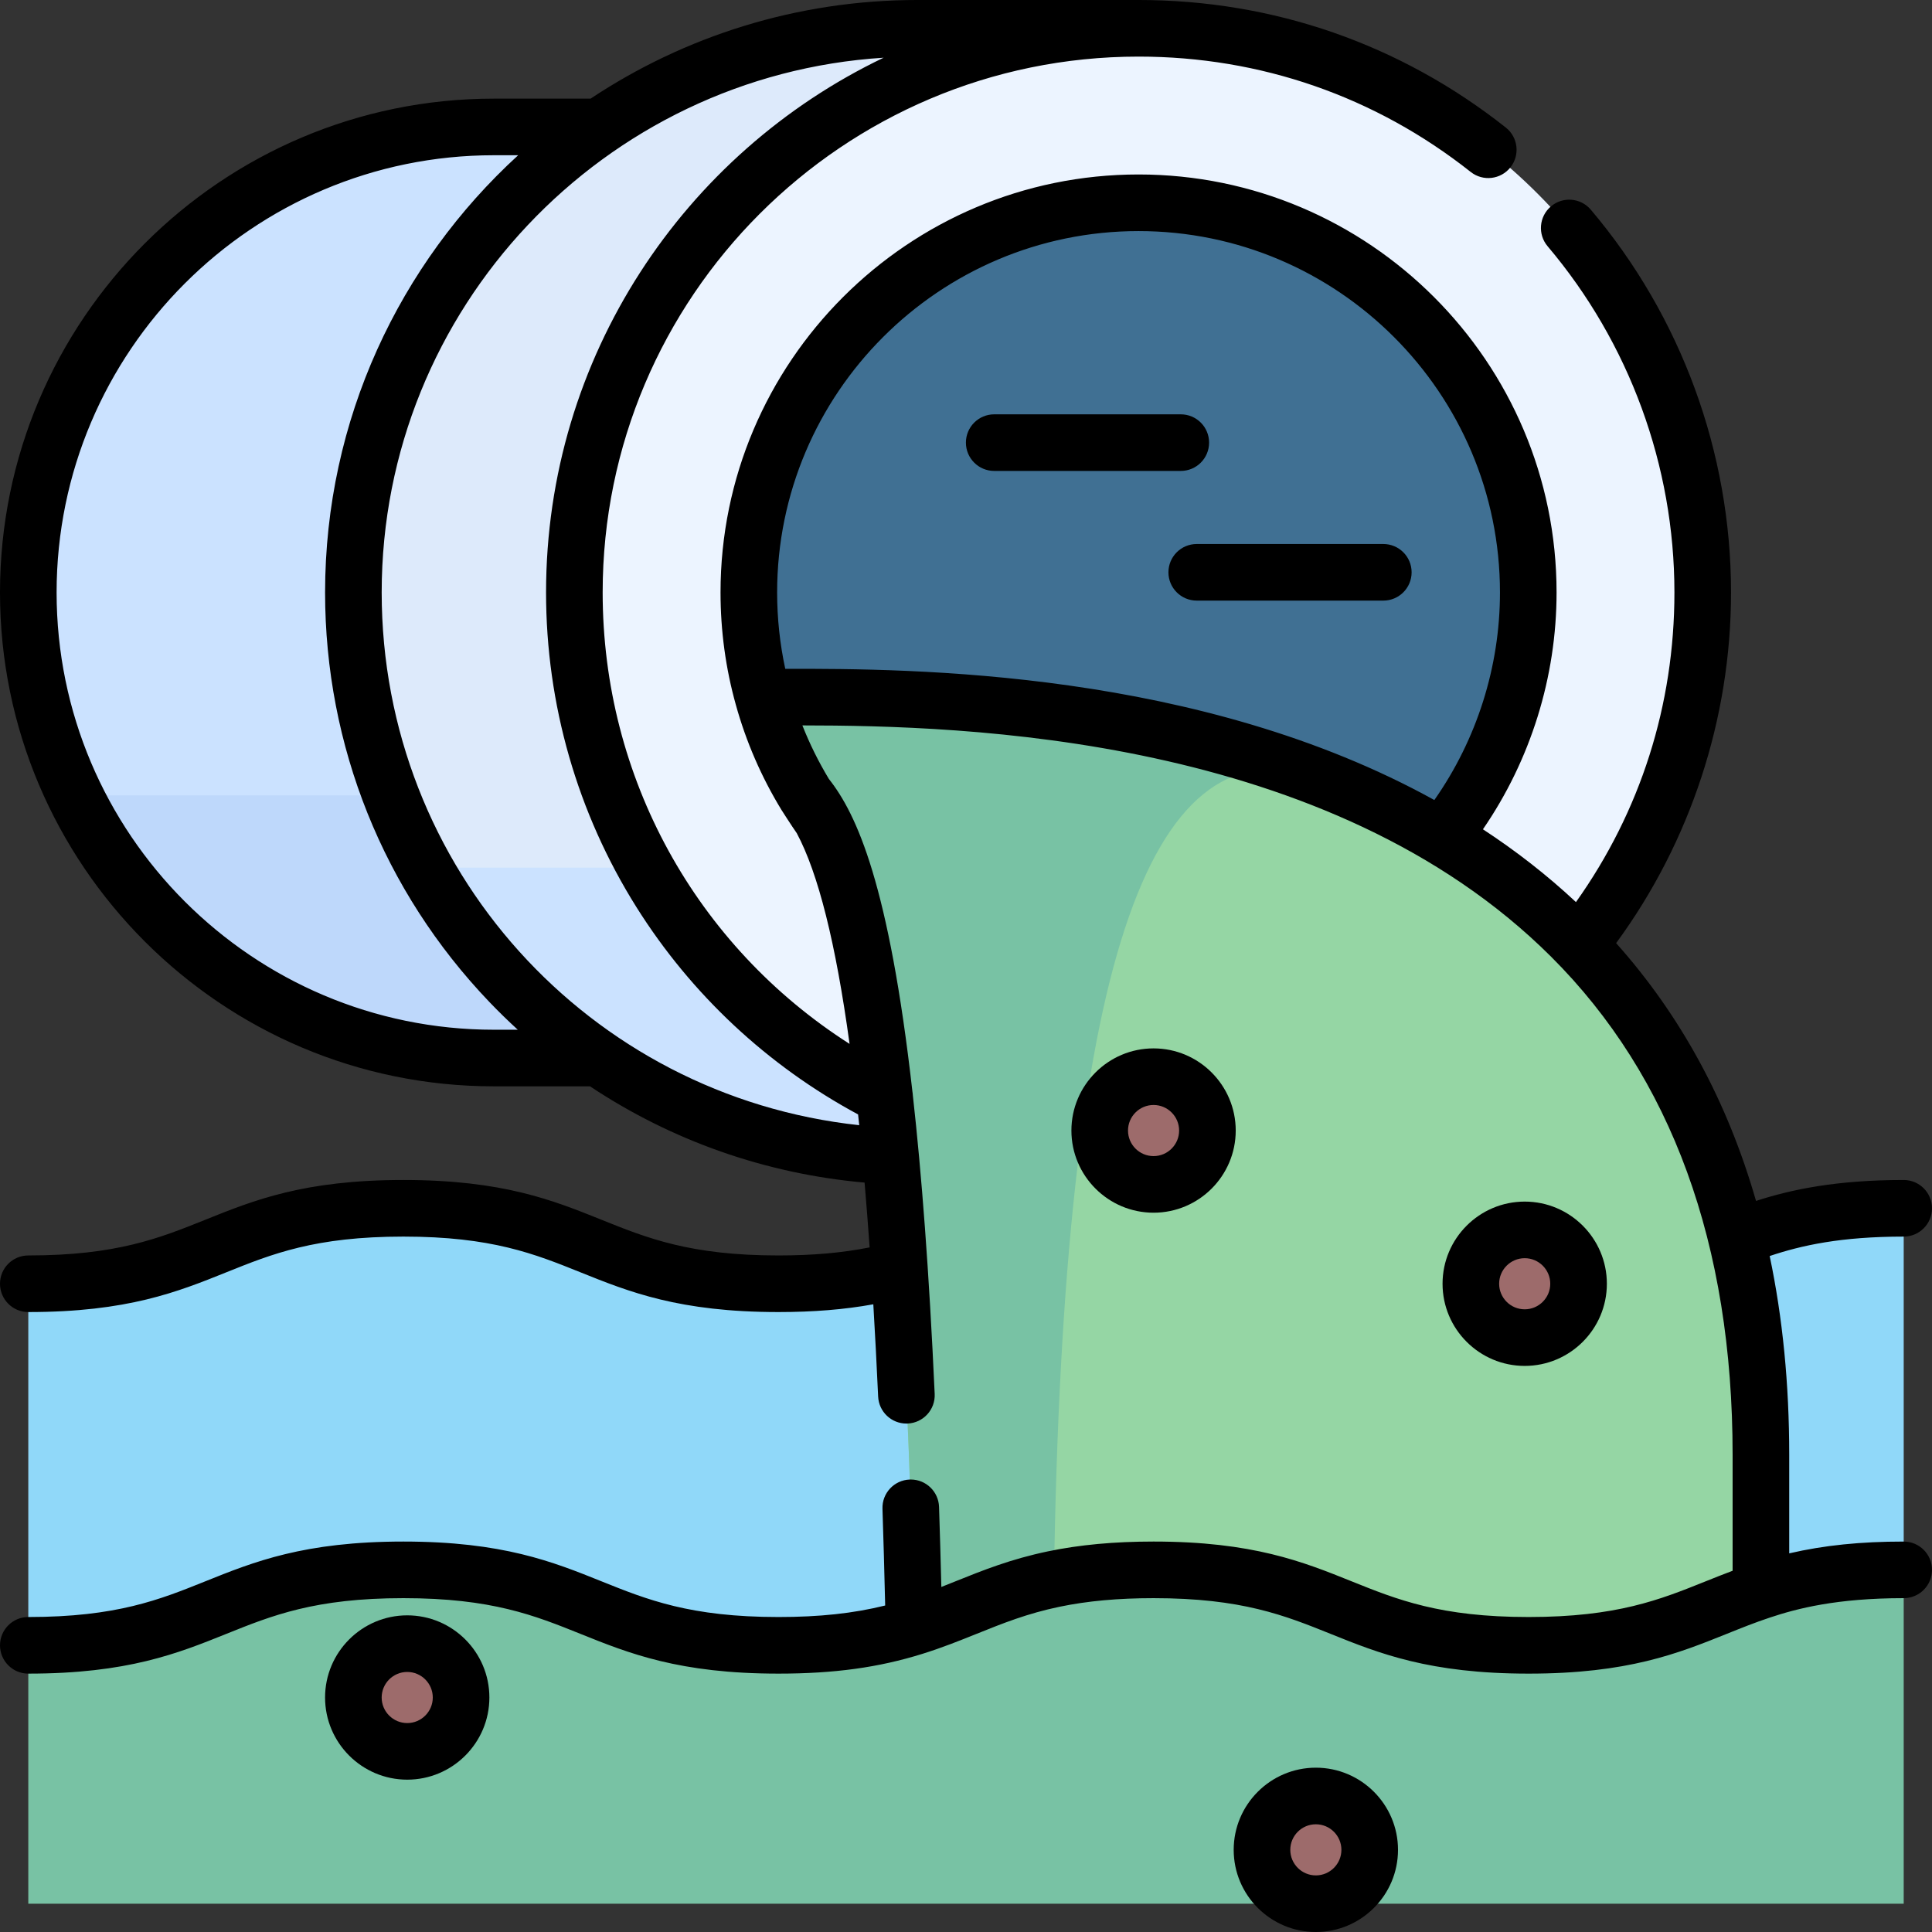 <svg id="Capa_1" enable-background="new 0 0 512 512" height="512" viewBox="0 0 512 512" width="512" xmlns="http://www.w3.org/2000/svg"><rect x="0" y="0" width="512" height="512" fill="#333333" stroke="none"/><g><g><g><path d="m179.2 33.64v246.75h-48.32c-48.86 0-91.09-28.4-111.07-69.6-7.89-16.26-12.31-34.5-12.31-53.78 0-68.13 55.24-123.37 123.38-123.37z" fill="#cbe2ff"/><path d="m179.2 210.79v69.6h-48.32c-48.86 0-91.09-28.4-111.07-69.6z" fill="#bed8fb"/></g><path d="m7.5 436.031c49.702 0 49.702-20 99.404-20s49.702 20 99.404 20c49.7 0 49.7-20 99.399-20 49.698 0 49.698 20 99.396 20 49.699 0 49.699-20 99.398-20v-33.249-62.575c-49.699 0-49.699 20-99.398 20-49.698 0-49.698-20-99.396-20-49.699 0-49.699 20-99.399 20-49.702 0-49.702-20-99.404-20s-49.702 20-99.404 20v52.09" fill="#90d8f9"/><path d="m7.5 436.027v68.473h497v-88.473c-49.7 0-49.7 20-99.4 20-49.69 0-49.69-20-99.39-20s-49.7 20-99.4 20-49.7-20-99.4-20c-49.71 0-49.71 20-99.41 20z" fill="#78c2a4"/><path d="m301.73 7.5v299.03h-58.57c-56.09 0-104.97-30.89-130.55-76.6-12.08-21.57-18.96-46.44-18.96-72.92 0-82.57 66.94-149.51 149.51-149.51z" fill="#ddeafb"/><path d="m301.73 229.93v76.6h-58.57c-56.09 0-104.97-30.89-130.55-76.6z" fill="#cbe2ff"/><circle cx="301.726" cy="157.015" fill="#ecf4ff" r="149.515"/><path d="m217.467 216.76c0-.01 0-.02-.01-.02-1.38-1.95-2.69-3.94-3.93-5.98-.01-.01-.02-.02-.03-.03-4.88-8-8.71-16.73-11.27-25.97-2.47-8.83-3.78-18.14-3.78-27.75 0-57.03 46.24-103.27 103.28-103.27s103.28 46.24 103.28 103.27c0 24.56-8.57 47.12-22.89 64.84" fill="#407093"/><path d="m466.66 385.55v36.01c-17.8 5.91-29.04 14.47-61.56 14.47-49.7 0-49.7-20-99.39-20-33.67 0-44.53 9.18-63.5 15.1-2.89-133.55-12.18-191.31-24.71-214.32-.01-.01-.02-.03-.03-.05-1.29-2.36-2.61-4.36-3.97-6.03-4.89-8-8.72-16.73-11.28-25.97 24.42 0 86.84-1.37 144.9 20.43 11.97 4.5 23.76 9.98 34.99 16.66 47.19 28.06 84.55 77.31 84.55 163.7z" fill="#95d6a4"/><path d="m347.16 205.21c-42.79-12.01-65.38 49.84-67.86 213.25-15.07 3.13-24.21 8.65-37.09 12.67-2.89-133.55-12.18-191.31-24.71-214.32-.01-.01-.02-.03-.03-.05-1.29-2.36-2.61-4.36-3.97-6.03-4.89-8-8.72-16.73-11.28-25.97 24.42 0 86.84-1.37 144.9 20.43z" fill="#78c2a4"/><g><circle cx="404.062" cy="340.207" fill="#9d6b6b" r="14.273"/></g><g><circle cx="107.919" cy="449.857" fill="#9d6b6b" r="14.273"/></g><g><circle cx="348.713" cy="490.227" fill="#9d6b6b" r="14.273"/></g><g><circle cx="305.706" cy="299.606" fill="#9d6b6b" r="14.273"/></g></g><g><path d="m504.5 408.53c-11.416 0-21.132.988-30.34 3.128v-26.108c0-18.744-1.731-36.321-5.175-52.691 8.441-2.829 18.888-5.149 35.515-5.149 4.143 0 7.5-3.358 7.5-7.5s-3.357-7.5-7.5-7.5c-17.942 0-29.841 2.54-39.137 5.547-7.545-26.287-19.927-49.123-37.073-68.318 19.678-26.805 30.45-59.552 30.45-92.93 0-37.107-13.195-73.131-37.155-101.436-2.677-3.162-7.408-3.555-10.57-.879-3.161 2.676-3.555 7.408-.879 10.57 21.67 25.6 33.604 58.182 33.604 91.744 0 29.823-8.998 58.019-26.094 82.057-7.752-7.246-16.023-13.643-24.651-19.292 12.624-18.363 19.512-40.34 19.512-62.765 0-61.079-49.695-110.77-110.779-110.77s-110.78 49.691-110.78 110.77c0 10.132 1.365 20.148 4.053 29.752 2.709 9.78 6.778 19.158 12.095 27.873.038.064 2.71 4.252 4.056 6.167 5.686 10.611 10.332 29.132 13.992 55.843-40.693-25.985-65.432-70.612-65.432-119.635-.002-78.302 63.708-142.008 142.018-142.008 32.307 0 62.746 10.572 88.026 30.572 3.247 2.57 7.965 2.02 10.535-1.229s2.02-7.965-1.229-10.535c-27.956-22.117-61.613-33.808-97.332-33.808h-58.57c-32.003 0-61.795 9.633-86.645 26.14h-25.635c-72.167 0-130.88 58.708-130.88 130.87 0 72.167 58.713 130.88 130.88 130.88h25.483c21.628 14.389 46.531 23.188 72.762 25.51.471 5.502.918 11.217 1.337 17.172-7.238 1.444-15.06 2.138-24.153 2.138-23.396 0-34.812-4.594-46.898-9.457-12.882-5.183-26.202-10.543-52.511-10.543-26.303 0-39.62 5.359-52.5 10.542-12.087 4.864-23.503 9.458-46.9 9.458-4.143 0-7.5 3.358-7.5 7.5s3.357 7.5 7.5 7.5c26.303 0 39.62-5.359 52.5-10.542 12.087-4.864 23.503-9.458 46.9-9.458 23.404 0 34.822 4.594 46.911 9.459 12.879 5.182 26.197 10.541 52.498 10.541 9.305 0 17.481-.671 25.131-2.057.465 7.804.891 15.947 1.278 24.447.183 4.022 3.501 7.159 7.486 7.159.115 0 .23-.003.347-.008 4.138-.188 7.34-3.695 7.151-7.833-1.477-32.484-3.469-58.391-5.792-79.17-.014-.328-.054-.652-.11-.974-6.197-54.769-14.713-73.457-22.139-82.848-2.738-4.539-5.084-9.282-7.021-14.185 42.991.03 139.659 2.694 198.43 61.308 31.91 31.824 48.09 76.235 48.09 131.999v30.722c-2.473.928-4.853 1.877-7.171 2.809-12.083 4.859-23.496 9.448-46.89 9.448-23.398 0-34.813-4.594-46.899-9.458-12.878-5.183-26.193-10.542-52.49-10.542-10.412 0-19.55.846-27.936 2.587-9.903 2.057-17.353 5.053-24.557 7.95-1.265.509-2.51 1.006-3.752 1.496-.186-7.463-.387-14.48-.609-21.22-.134-4.056-3.464-7.253-7.491-7.253-.084 0-.168.001-.252.004-4.14.136-7.386 3.603-7.249 7.743.266 8.049.501 16.493.716 25.642-8.452 2.095-17.407 3.051-28.27 3.051-23.396 0-34.812-4.594-46.898-9.457-12.882-5.183-26.202-10.543-52.511-10.543-26.303 0-39.62 5.359-52.5 10.542-12.087 4.864-23.503 9.458-46.9 9.458-4.143 0-7.5 3.358-7.5 7.5s3.357 7.5 7.5 7.5c26.303 0 39.62-5.359 52.5-10.542 12.087-4.864 23.503-9.458 46.9-9.458 23.404 0 34.822 4.594 46.911 9.459 12.879 5.182 26.197 10.541 52.498 10.541 14.781 0 26.544-1.617 38.135-5.241 5.261-1.642 9.892-3.504 14.371-5.306 6.898-2.774 13.414-5.395 22.009-7.18 7.369-1.53 15.51-2.273 24.886-2.273 23.392 0 34.806 4.594 46.89 9.457 12.879 5.183 26.196 10.543 52.5 10.543 26.297 0 39.61-5.354 52.486-10.532 3.834-1.542 7.456-2.999 11.448-4.324 7.178-2.395 17.695-5.145 35.466-5.145 4.143 0 7.5-3.358 7.5-7.5s-3.358-7.496-7.501-7.496zm-202.772-347.29c52.812 0 95.779 42.962 95.779 95.77 0 19.695-6.149 38.985-17.391 55.006-62.286-34.43-138.023-34.847-172.013-34.768-1.425-6.604-2.155-13.386-2.155-20.238-.001-52.808 42.966-95.77 95.78-95.77zm-170.848 211.65c-63.897 0-115.88-51.984-115.88-115.88 0-63.891 51.983-115.87 115.88-115.87h6.44c-31.426 28.73-51.17 70.036-51.17 115.87 0 40.638 15.466 79.184 43.548 108.536 2.432 2.542 4.942 4.987 7.515 7.344zm-29.73-115.88c0-75.286 58.89-137.065 133.023-141.717-52.861 25.297-89.463 79.311-89.463 141.717 0 29.614 8.287 58.459 23.966 83.417 14.517 23.109 34.768 42.014 58.723 54.911.101.95.205 1.884.304 2.851-71.634-7.708-126.553-68.117-126.553-141.179z"/><path d="m309.646 151.668c0 4.142 3.357 7.5 7.5 7.5h49.447c4.143 0 7.5-3.358 7.5-7.5s-3.357-7.5-7.5-7.5h-49.447c-4.142 0-7.5 3.358-7.5 7.5z"/><path d="m263.476 124.802h49.447c4.143 0 7.5-3.358 7.5-7.5s-3.357-7.5-7.5-7.5h-49.447c-4.143 0-7.5 3.358-7.5 7.5s3.357 7.5 7.5 7.5z"/><path d="m425.836 340.207c0-12.006-9.768-21.773-21.773-21.773s-21.773 9.767-21.773 21.773 9.768 21.773 21.773 21.773 21.773-9.767 21.773-21.773zm-28.547 0c0-3.735 3.038-6.773 6.773-6.773s6.773 3.038 6.773 6.773-3.038 6.773-6.773 6.773-6.773-3.038-6.773-6.773z"/><path d="m107.919 428.083c-12.006 0-21.773 9.767-21.773 21.773s9.768 21.773 21.773 21.773 21.772-9.767 21.772-21.773c0-12.005-9.766-21.773-21.772-21.773zm0 28.547c-3.735 0-6.773-3.038-6.773-6.773s3.038-6.773 6.773-6.773c3.734 0 6.772 3.038 6.772 6.773 0 3.734-3.038 6.773-6.772 6.773z"/><path d="m348.713 468.454c-12.005 0-21.772 9.767-21.772 21.773s9.768 21.773 21.772 21.773c12.006 0 21.773-9.767 21.773-21.773s-9.767-21.773-21.773-21.773zm0 28.546c-3.734 0-6.772-3.038-6.772-6.773s3.038-6.773 6.772-6.773c3.735 0 6.773 3.038 6.773 6.773s-3.038 6.773-6.773 6.773z"/><path d="m327.479 299.606c0-12.006-9.768-21.773-21.773-21.773s-21.772 9.767-21.772 21.773 9.767 21.773 21.772 21.773 21.773-9.767 21.773-21.773zm-28.545 0c0-3.735 3.038-6.773 6.772-6.773 3.735 0 6.773 3.038 6.773 6.773s-3.038 6.773-6.773 6.773c-3.734 0-6.772-3.038-6.772-6.773z"/></g></g></svg>